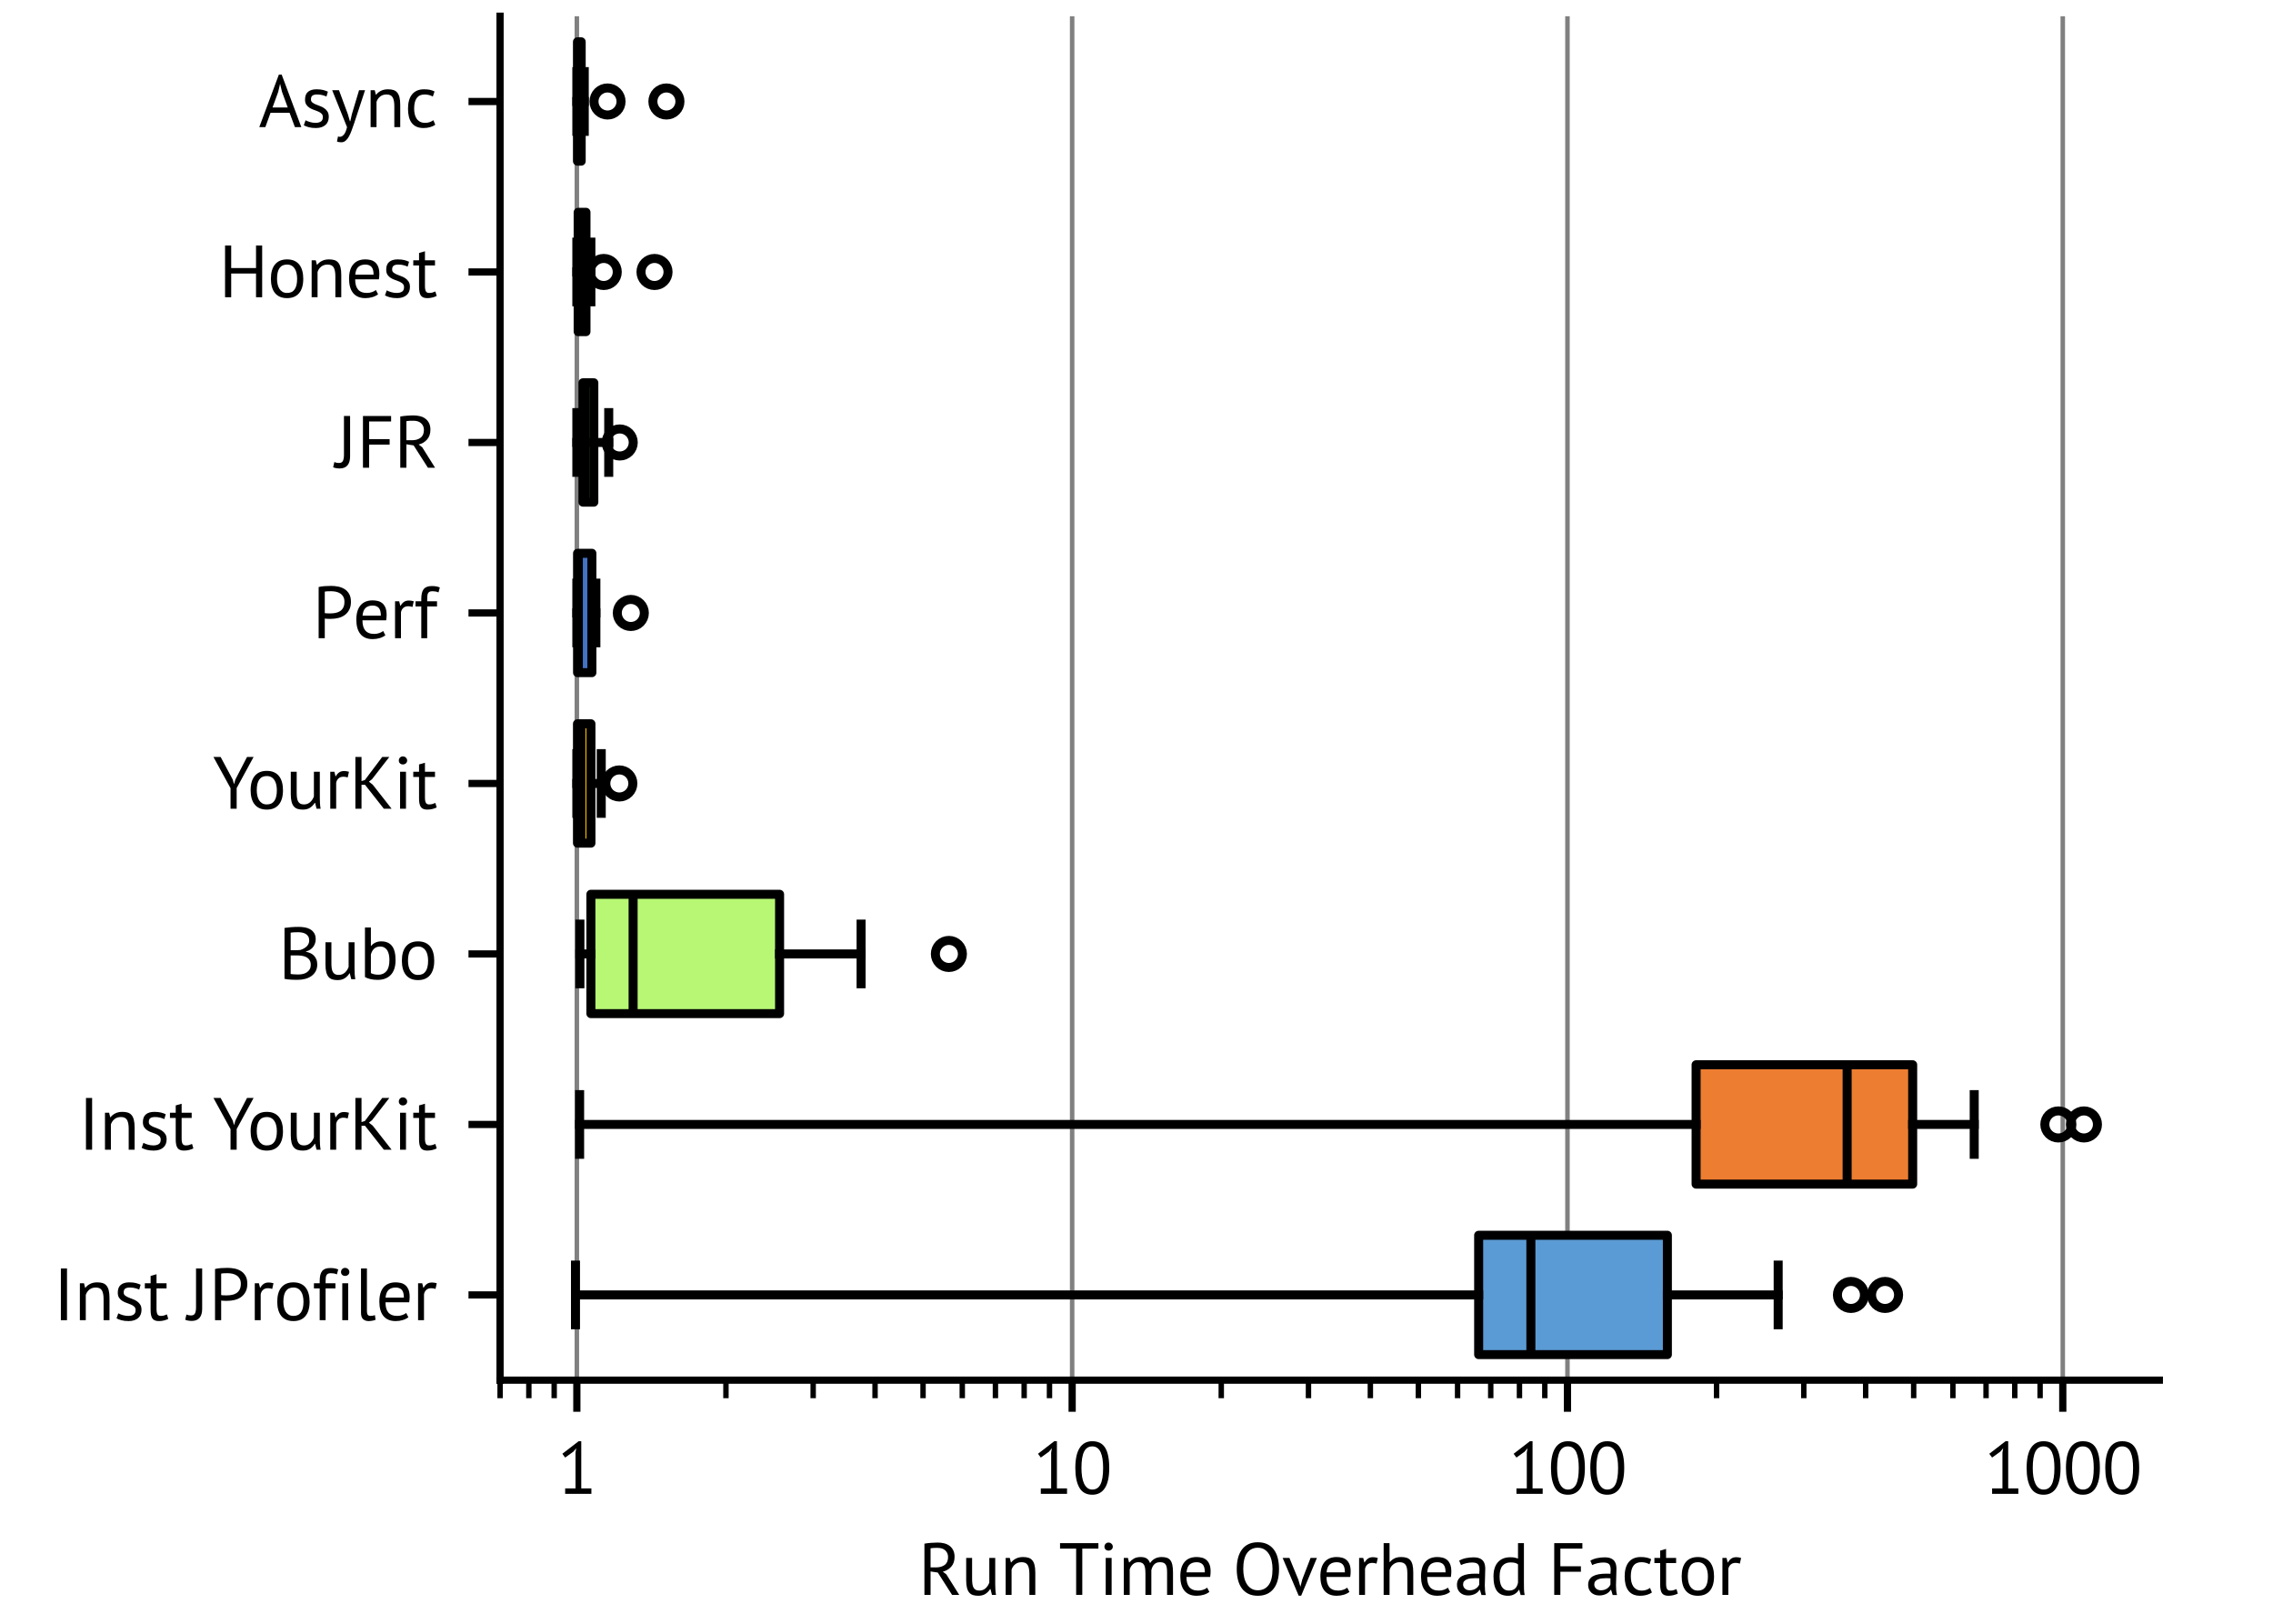 <?xml version="1.0" encoding="utf-8" standalone="no"?>
<!DOCTYPE svg PUBLIC "-//W3C//DTD SVG 1.1//EN"
  "http://www.w3.org/Graphics/SVG/1.1/DTD/svg11.dtd">
<svg xmlns:xlink="http://www.w3.org/1999/xlink" width="252pt" height="180pt" viewBox="0 0 252 180" xmlns="http://www.w3.org/2000/svg" version="1.1">
 <defs>
  <style type="text/css">*{stroke-linejoin: round; stroke-linecap: butt}</style>
 </defs>
 <g id="figure_1">
  <g id="patch_1">
   <path d="M 0 180 
L 252 180 
L 252 0 
L 0 0 
z
" style="fill: #ffffff"/>
  </g>
  <g id="axes_1">
   <g id="patch_2">
    <path d="M 55.44 153 
L 239.4 153 
L 239.4 1.8 
L 55.44 1.8 
z
" style="fill: #ffffff"/>
   </g>
   <g id="matplotlib.axis_1">
    <g id="xtick_1">
     <g id="line2d_1">
      <path d="M 63.953 153 
L 63.953 1.8 
" clip-path="url(#p1b72a3c169)" style="fill: none; stroke: #808080; stroke-width: 0.5; stroke-linecap: square"/>
     </g>
     <g id="line2d_2">
      <defs>
       <path id="m5b5ef5ba83" d="M 0 0 
L 0 3.5 
" style="stroke: #000000; stroke-width: 0.8"/>
      </defs>
      <g>
       <use xlink:href="#m5b5ef5ba83" x="63.953" y="153" style="stroke: #000000; stroke-width: 0.8"/>
      </g>
     </g>
     <g id="text_1">
      <!-- 1 -->
      <g transform="translate(61.773 165.6) scale(0.08 -0.08)">
       <defs>
        <path id="PTSans-Regular-31" d="M 691 474 
L 1587 474 
L 1587 3571 
L 1651 3949 
L 1395 3648 
L 691 3142 
L 448 3469 
L 1856 4557 
L 2086 4557 
L 2086 474 
L 2963 474 
L 2963 0 
L 691 0 
L 691 474 
z
" transform="scale(0.016)"/>
       </defs>
       <use xlink:href="#PTSans-Regular-31"/>
      </g>
     </g>
    </g>
    <g id="xtick_2">
     <g id="line2d_3">
      <path d="M 118.866 153 
L 118.866 1.8 
" clip-path="url(#p1b72a3c169)" style="fill: none; stroke: #808080; stroke-width: 0.5; stroke-linecap: square"/>
     </g>
     <g id="line2d_4">
      <g>
       <use xlink:href="#m5b5ef5ba83" x="118.866" y="153" style="stroke: #000000; stroke-width: 0.8"/>
      </g>
     </g>
     <g id="text_2">
      <!-- 10 -->
      <g transform="translate(114.506 165.6) scale(0.08 -0.08)">
       <defs>
        <path id="PTSans-Regular-30" d="M 275 2240 
Q 275 3392 649 3974 
Q 1024 4557 1741 4557 
Q 2515 4557 2864 3984 
Q 3213 3411 3213 2240 
Q 3213 1088 2838 505 
Q 2464 -77 1741 -77 
Q 979 -77 627 531 
Q 275 1139 275 2240 
z
M 806 2240 
Q 806 1824 860 1481 
Q 915 1139 1030 892 
Q 1146 646 1322 508 
Q 1498 371 1741 371 
Q 2227 371 2454 822 
Q 2682 1274 2682 2240 
Q 2682 2650 2634 2995 
Q 2586 3341 2474 3590 
Q 2362 3840 2182 3974 
Q 2003 4109 1741 4109 
Q 1261 4109 1033 3654 
Q 806 3200 806 2240 
z
" transform="scale(0.016)"/>
       </defs>
       <use xlink:href="#PTSans-Regular-31"/>
       <use xlink:href="#PTSans-Regular-30" x="54.5"/>
      </g>
     </g>
    </g>
    <g id="xtick_3">
     <g id="line2d_5">
      <path d="M 173.779 153 
L 173.779 1.8 
" clip-path="url(#p1b72a3c169)" style="fill: none; stroke: #808080; stroke-width: 0.5; stroke-linecap: square"/>
     </g>
     <g id="line2d_6">
      <g>
       <use xlink:href="#m5b5ef5ba83" x="173.779" y="153" style="stroke: #000000; stroke-width: 0.8"/>
      </g>
     </g>
     <g id="text_3">
      <!-- 100 -->
      <g transform="translate(167.239 165.6) scale(0.08 -0.08)">
       <use xlink:href="#PTSans-Regular-31"/>
       <use xlink:href="#PTSans-Regular-30" x="54.5"/>
       <use xlink:href="#PTSans-Regular-30" x="109"/>
      </g>
     </g>
    </g>
    <g id="xtick_4">
     <g id="line2d_7">
      <path d="M 228.693 153 
L 228.693 1.8 
" clip-path="url(#p1b72a3c169)" style="fill: none; stroke: #808080; stroke-width: 0.5; stroke-linecap: square"/>
     </g>
     <g id="line2d_8">
      <g>
       <use xlink:href="#m5b5ef5ba83" x="228.693" y="153" style="stroke: #000000; stroke-width: 0.8"/>
      </g>
     </g>
     <g id="text_4">
      <!-- 1000 -->
      <g transform="translate(219.973 165.6) scale(0.08 -0.08)">
       <use xlink:href="#PTSans-Regular-31"/>
       <use xlink:href="#PTSans-Regular-30" x="54.5"/>
       <use xlink:href="#PTSans-Regular-30" x="109"/>
       <use xlink:href="#PTSans-Regular-30" x="163.5"/>
      </g>
     </g>
    </g>
    <g id="xtick_5">
     <g id="line2d_9">
      <defs>
       <path id="m0f181859ca" d="M 0 0 
L 0 2 
" style="stroke: #000000; stroke-width: 0.6"/>
      </defs>
      <g>
       <use xlink:href="#m0f181859ca" x="55.446" y="153" style="stroke: #000000; stroke-width: 0.6"/>
      </g>
     </g>
    </g>
    <g id="xtick_6">
     <g id="line2d_10">
      <g>
       <use xlink:href="#m0f181859ca" x="58.631" y="153" style="stroke: #000000; stroke-width: 0.6"/>
      </g>
     </g>
    </g>
    <g id="xtick_7">
     <g id="line2d_11">
      <g>
       <use xlink:href="#m0f181859ca" x="61.44" y="153" style="stroke: #000000; stroke-width: 0.6"/>
      </g>
     </g>
    </g>
    <g id="xtick_8">
     <g id="line2d_12">
      <g>
       <use xlink:href="#m0f181859ca" x="80.483" y="153" style="stroke: #000000; stroke-width: 0.6"/>
      </g>
     </g>
    </g>
    <g id="xtick_9">
     <g id="line2d_13">
      <g>
       <use xlink:href="#m0f181859ca" x="90.153" y="153" style="stroke: #000000; stroke-width: 0.6"/>
      </g>
     </g>
    </g>
    <g id="xtick_10">
     <g id="line2d_14">
      <g>
       <use xlink:href="#m0f181859ca" x="97.014" y="153" style="stroke: #000000; stroke-width: 0.6"/>
      </g>
     </g>
    </g>
    <g id="xtick_11">
     <g id="line2d_15">
      <g>
       <use xlink:href="#m0f181859ca" x="102.335" y="153" style="stroke: #000000; stroke-width: 0.6"/>
      </g>
     </g>
    </g>
    <g id="xtick_12">
     <g id="line2d_16">
      <g>
       <use xlink:href="#m0f181859ca" x="106.684" y="153" style="stroke: #000000; stroke-width: 0.6"/>
      </g>
     </g>
    </g>
    <g id="xtick_13">
     <g id="line2d_17">
      <g>
       <use xlink:href="#m0f181859ca" x="110.36" y="153" style="stroke: #000000; stroke-width: 0.6"/>
      </g>
     </g>
    </g>
    <g id="xtick_14">
     <g id="line2d_18">
      <g>
       <use xlink:href="#m0f181859ca" x="113.544" y="153" style="stroke: #000000; stroke-width: 0.6"/>
      </g>
     </g>
    </g>
    <g id="xtick_15">
     <g id="line2d_19">
      <g>
       <use xlink:href="#m0f181859ca" x="116.353" y="153" style="stroke: #000000; stroke-width: 0.6"/>
      </g>
     </g>
    </g>
    <g id="xtick_16">
     <g id="line2d_20">
      <g>
       <use xlink:href="#m0f181859ca" x="135.397" y="153" style="stroke: #000000; stroke-width: 0.6"/>
      </g>
     </g>
    </g>
    <g id="xtick_17">
     <g id="line2d_21">
      <g>
       <use xlink:href="#m0f181859ca" x="145.066" y="153" style="stroke: #000000; stroke-width: 0.6"/>
      </g>
     </g>
    </g>
    <g id="xtick_18">
     <g id="line2d_22">
      <g>
       <use xlink:href="#m0f181859ca" x="151.927" y="153" style="stroke: #000000; stroke-width: 0.6"/>
      </g>
     </g>
    </g>
    <g id="xtick_19">
     <g id="line2d_23">
      <g>
       <use xlink:href="#m0f181859ca" x="157.249" y="153" style="stroke: #000000; stroke-width: 0.6"/>
      </g>
     </g>
    </g>
    <g id="xtick_20">
     <g id="line2d_24">
      <g>
       <use xlink:href="#m0f181859ca" x="161.597" y="153" style="stroke: #000000; stroke-width: 0.6"/>
      </g>
     </g>
    </g>
    <g id="xtick_21">
     <g id="line2d_25">
      <g>
       <use xlink:href="#m0f181859ca" x="165.273" y="153" style="stroke: #000000; stroke-width: 0.6"/>
      </g>
     </g>
    </g>
    <g id="xtick_22">
     <g id="line2d_26">
      <g>
       <use xlink:href="#m0f181859ca" x="168.458" y="153" style="stroke: #000000; stroke-width: 0.6"/>
      </g>
     </g>
    </g>
    <g id="xtick_23">
     <g id="line2d_27">
      <g>
       <use xlink:href="#m0f181859ca" x="171.267" y="153" style="stroke: #000000; stroke-width: 0.6"/>
      </g>
     </g>
    </g>
    <g id="xtick_24">
     <g id="line2d_28">
      <g>
       <use xlink:href="#m0f181859ca" x="190.31" y="153" style="stroke: #000000; stroke-width: 0.6"/>
      </g>
     </g>
    </g>
    <g id="xtick_25">
     <g id="line2d_29">
      <g>
       <use xlink:href="#m0f181859ca" x="199.98" y="153" style="stroke: #000000; stroke-width: 0.6"/>
      </g>
     </g>
    </g>
    <g id="xtick_26">
     <g id="line2d_30">
      <g>
       <use xlink:href="#m0f181859ca" x="206.841" y="153" style="stroke: #000000; stroke-width: 0.6"/>
      </g>
     </g>
    </g>
    <g id="xtick_27">
     <g id="line2d_31">
      <g>
       <use xlink:href="#m0f181859ca" x="212.162" y="153" style="stroke: #000000; stroke-width: 0.6"/>
      </g>
     </g>
    </g>
    <g id="xtick_28">
     <g id="line2d_32">
      <g>
       <use xlink:href="#m0f181859ca" x="216.51" y="153" style="stroke: #000000; stroke-width: 0.6"/>
      </g>
     </g>
    </g>
    <g id="xtick_29">
     <g id="line2d_33">
      <g>
       <use xlink:href="#m0f181859ca" x="220.187" y="153" style="stroke: #000000; stroke-width: 0.6"/>
      </g>
     </g>
    </g>
    <g id="xtick_30">
     <g id="line2d_34">
      <g>
       <use xlink:href="#m0f181859ca" x="223.371" y="153" style="stroke: #000000; stroke-width: 0.6"/>
      </g>
     </g>
    </g>
    <g id="xtick_31">
     <g id="line2d_35">
      <g>
       <use xlink:href="#m0f181859ca" x="226.18" y="153" style="stroke: #000000; stroke-width: 0.6"/>
      </g>
     </g>
    </g>
    <g id="text_5">
     <!-- Run Time Overhead Factor -->
     <g transform="translate(101.792 176.8) scale(0.08 -0.08)">
      <defs>
       <path id="PTSans-Regular-52" d="M 544 4435 
Q 787 4480 1104 4505 
Q 1421 4531 1683 4531 
Q 1978 4531 2243 4467 
Q 2509 4403 2710 4256 
Q 2912 4109 3033 3872 
Q 3155 3635 3155 3296 
Q 3155 2771 2867 2444 
Q 2579 2118 2138 2010 
L 2445 1773 
L 3558 0 
L 2938 0 
L 1702 1933 
L 1075 2029 
L 1075 0 
L 544 0 
L 544 4435 
z
M 1696 4070 
Q 1613 4070 1523 4070 
Q 1434 4070 1350 4064 
Q 1267 4058 1193 4051 
Q 1120 4045 1075 4032 
L 1075 2381 
L 1574 2381 
Q 2016 2381 2304 2598 
Q 2592 2816 2592 3277 
Q 2592 3622 2355 3846 
Q 2118 4070 1696 4070 
z
" transform="scale(0.016)"/>
       <path id="PTSans-Regular-75" d="M 954 3200 
L 954 1376 
Q 954 1126 982 937 
Q 1011 749 1081 624 
Q 1152 499 1273 435 
Q 1395 371 1581 371 
Q 1754 371 1888 425 
Q 2022 480 2128 576 
Q 2234 672 2314 797 
Q 2394 922 2445 1062 
L 2445 3200 
L 2957 3200 
L 2957 909 
Q 2957 678 2973 432 
Q 2989 186 3027 0 
L 2675 0 
L 2547 506 
L 2515 506 
Q 2368 256 2118 89 
Q 1869 -77 1485 -77 
Q 1229 -77 1033 -16 
Q 838 45 707 198 
Q 576 352 509 611 
Q 442 870 442 1267 
L 442 3200 
L 954 3200 
z
" transform="scale(0.016)"/>
       <path id="PTSans-Regular-6e" d="M 2547 0 
L 2547 1824 
Q 2547 2323 2403 2576 
Q 2259 2829 1875 2829 
Q 1536 2829 1315 2646 
Q 1094 2464 1005 2189 
L 1005 0 
L 493 0 
L 493 3200 
L 851 3200 
L 947 2810 
L 973 2810 
Q 1126 3014 1385 3145 
Q 1645 3277 2003 3277 
Q 2266 3277 2464 3216 
Q 2662 3155 2793 3001 
Q 2925 2848 2992 2589 
Q 3059 2330 3059 1933 
L 3059 0 
L 2547 0 
z
" transform="scale(0.016)"/>
       <path id="PTSans-Regular-20" transform="scale(0.016)"/>
       <path id="PTSans-Regular-54" d="M 3437 4006 
L 2042 4006 
L 2042 0 
L 1510 0 
L 1510 4006 
L 115 4006 
L 115 4480 
L 3437 4480 
L 3437 4006 
z
" transform="scale(0.016)"/>
       <path id="PTSans-Regular-69" d="M 602 3200 
L 1114 3200 
L 1114 0 
L 602 0 
L 602 3200 
z
M 493 4173 
Q 493 4320 592 4425 
Q 691 4531 845 4531 
Q 998 4531 1107 4425 
Q 1216 4320 1216 4173 
Q 1216 4026 1107 3930 
Q 998 3834 845 3834 
Q 691 3834 592 3930 
Q 493 4026 493 4173 
z
" transform="scale(0.016)"/>
       <path id="PTSans-Regular-6d" d="M 2368 0 
L 2368 1811 
Q 2368 2067 2345 2256 
Q 2323 2445 2259 2573 
Q 2195 2701 2076 2765 
Q 1958 2829 1766 2829 
Q 1472 2829 1277 2649 
Q 1082 2470 1005 2202 
L 1005 0 
L 493 0 
L 493 3200 
L 851 3200 
L 947 2810 
L 973 2810 
Q 1146 3014 1373 3145 
Q 1600 3277 1965 3277 
Q 2272 3277 2467 3158 
Q 2662 3040 2771 2746 
Q 2918 2995 3177 3136 
Q 3437 3277 3763 3277 
Q 4032 3277 4217 3216 
Q 4403 3155 4524 3001 
Q 4646 2848 4700 2585 
Q 4755 2323 4755 1920 
L 4755 0 
L 4243 0 
L 4243 1926 
Q 4243 2157 4220 2326 
Q 4198 2496 4131 2608 
Q 4064 2720 3945 2774 
Q 3827 2829 3635 2829 
Q 3315 2829 3136 2649 
Q 2957 2470 2880 2138 
L 2880 0 
L 2368 0 
z
" transform="scale(0.016)"/>
       <path id="PTSans-Regular-65" d="M 2829 256 
Q 2637 102 2345 12 
Q 2054 -77 1728 -77 
Q 1363 -77 1094 41 
Q 826 160 653 381 
Q 480 602 397 909 
Q 314 1216 314 1600 
Q 314 2419 678 2848 
Q 1043 3277 1722 3277 
Q 1939 3277 2156 3229 
Q 2374 3181 2547 3046 
Q 2720 2912 2829 2665 
Q 2938 2419 2938 2016 
Q 2938 1805 2899 1549 
L 845 1549 
Q 845 1267 902 1049 
Q 960 832 1081 681 
Q 1203 531 1398 451 
Q 1594 371 1875 371 
Q 2093 371 2310 448 
Q 2528 525 2637 627 
L 2829 256 
z
M 1728 2829 
Q 1350 2829 1123 2630 
Q 896 2432 851 1952 
L 2438 1952 
Q 2438 2438 2252 2633 
Q 2067 2829 1728 2829 
z
" transform="scale(0.016)"/>
       <path id="PTSans-Regular-4f" d="M 358 2240 
Q 358 3360 832 3958 
Q 1306 4557 2182 4557 
Q 2656 4557 3001 4390 
Q 3347 4224 3574 3920 
Q 3802 3616 3910 3190 
Q 4019 2765 4019 2240 
Q 4019 1120 3542 521 
Q 3066 -77 2182 -77 
Q 1715 -77 1372 89 
Q 1030 256 803 560 
Q 576 864 467 1289 
Q 358 1715 358 2240 
z
M 922 2240 
Q 922 1869 995 1536 
Q 1069 1203 1222 950 
Q 1376 698 1616 547 
Q 1856 397 2182 397 
Q 2778 397 3117 848 
Q 3456 1299 3456 2240 
Q 3456 2605 3382 2941 
Q 3309 3277 3152 3529 
Q 2995 3782 2755 3932 
Q 2515 4083 2182 4083 
Q 1594 4083 1258 3632 
Q 922 3181 922 2240 
z
" transform="scale(0.016)"/>
       <path id="PTSans-Regular-76" d="M 1414 1325 
L 1594 717 
L 1600 717 
L 1760 1338 
L 2477 3200 
L 3027 3200 
L 1664 -70 
L 1446 -70 
L 58 3200 
L 646 3200 
L 1414 1325 
z
" transform="scale(0.016)"/>
       <path id="PTSans-Regular-72" d="M 2003 2707 
Q 1811 2771 1638 2771 
Q 1363 2771 1203 2620 
Q 1043 2470 1005 2240 
L 1005 0 
L 493 0 
L 493 3200 
L 851 3200 
L 947 2810 
L 973 2810 
Q 1094 3027 1264 3145 
Q 1434 3264 1696 3264 
Q 1882 3264 2112 3200 
L 2003 2707 
z
" transform="scale(0.016)"/>
       <path id="PTSans-Regular-68" d="M 2547 0 
L 2547 1824 
Q 2547 2074 2518 2262 
Q 2490 2451 2413 2576 
Q 2336 2701 2205 2765 
Q 2074 2829 1862 2829 
Q 1562 2829 1318 2633 
Q 1075 2438 1005 2131 
L 1005 0 
L 493 0 
L 493 4480 
L 1005 4480 
L 1005 2842 
L 1030 2842 
Q 1197 3040 1430 3158 
Q 1664 3277 2010 3277 
Q 2278 3277 2476 3216 
Q 2675 3155 2806 3001 
Q 2938 2848 2998 2589 
Q 3059 2330 3059 1933 
L 3059 0 
L 2547 0 
z
" transform="scale(0.016)"/>
       <path id="PTSans-Regular-61" d="M 442 2963 
Q 685 3110 1008 3180 
Q 1331 3251 1683 3251 
Q 2016 3251 2217 3161 
Q 2419 3072 2524 2928 
Q 2630 2784 2665 2611 
Q 2701 2438 2701 2266 
Q 2701 1882 2681 1517 
Q 2662 1152 2662 826 
Q 2662 589 2681 377 
Q 2701 166 2752 -13 
L 2374 -13 
L 2240 435 
L 2208 435 
Q 2150 346 2064 259 
Q 1978 173 1856 105 
Q 1734 38 1574 -6 
Q 1414 -51 1210 -51 
Q 1005 -51 829 13 
Q 653 77 525 195 
Q 397 314 323 480 
Q 250 646 250 858 
Q 250 1139 365 1328 
Q 480 1517 688 1629 
Q 896 1741 1187 1789 
Q 1478 1837 1830 1837 
Q 1920 1837 2006 1837 
Q 2093 1837 2182 1824 
Q 2202 2016 2202 2170 
Q 2202 2522 2061 2662 
Q 1920 2803 1549 2803 
Q 1440 2803 1315 2787 
Q 1190 2771 1059 2742 
Q 928 2714 809 2672 
Q 691 2630 602 2579 
L 442 2963 
z
M 1350 397 
Q 1530 397 1670 445 
Q 1811 493 1913 566 
Q 2016 640 2083 729 
Q 2150 819 2182 902 
L 2182 1434 
Q 2093 1440 2000 1443 
Q 1907 1446 1818 1446 
Q 1619 1446 1430 1424 
Q 1242 1402 1098 1341 
Q 954 1280 867 1174 
Q 781 1069 781 909 
Q 781 685 941 541 
Q 1101 397 1350 397 
z
" transform="scale(0.016)"/>
       <path id="PTSans-Regular-64" d="M 2950 1101 
Q 2950 774 2956 508 
Q 2963 243 3014 -13 
L 2669 -13 
L 2541 442 
L 2515 442 
Q 2387 218 2144 70 
Q 1901 -77 1574 -77 
Q 934 -77 624 326 
Q 314 730 314 1587 
Q 314 2406 701 2832 
Q 1088 3258 1766 3258 
Q 2003 3258 2140 3232 
Q 2278 3206 2438 3149 
L 2438 4480 
L 2950 4480 
L 2950 1101 
z
M 1658 371 
Q 1984 371 2176 540 
Q 2368 710 2438 1056 
L 2438 2643 
Q 2323 2733 2176 2771 
Q 2029 2810 1786 2810 
Q 1344 2810 1094 2518 
Q 845 2227 845 1587 
Q 845 1325 886 1101 
Q 928 877 1024 717 
Q 1120 557 1277 464 
Q 1434 371 1658 371 
z
" transform="scale(0.016)"/>
       <path id="PTSans-Regular-46" d="M 544 4480 
L 2982 4480 
L 2982 4006 
L 1075 4006 
L 1075 2477 
L 2854 2477 
L 2854 2003 
L 1075 2003 
L 1075 0 
L 544 0 
L 544 4480 
z
" transform="scale(0.016)"/>
       <path id="PTSans-Regular-63" d="M 2675 211 
Q 2483 70 2220 -3 
Q 1958 -77 1670 -77 
Q 1299 -77 1043 41 
Q 787 160 624 381 
Q 461 602 387 912 
Q 314 1222 314 1600 
Q 314 2413 672 2845 
Q 1030 3277 1702 3277 
Q 2010 3277 2224 3229 
Q 2438 3181 2611 3091 
L 2464 2650 
Q 2317 2733 2137 2781 
Q 1958 2829 1754 2829 
Q 845 2829 845 1600 
Q 845 1357 893 1136 
Q 941 915 1053 745 
Q 1165 576 1347 473 
Q 1530 371 1798 371 
Q 2029 371 2211 441 
Q 2394 512 2509 602 
L 2675 211 
z
" transform="scale(0.016)"/>
       <path id="PTSans-Regular-74" d="M 70 3200 
L 570 3200 
L 570 3834 
L 1082 3981 
L 1082 3200 
L 1952 3200 
L 1952 2752 
L 1082 2752 
L 1082 979 
Q 1082 646 1165 508 
Q 1248 371 1446 371 
Q 1613 371 1728 406 
Q 1843 442 1984 499 
L 2099 109 
Q 1926 26 1721 -25 
Q 1517 -77 1280 -77 
Q 890 -77 730 144 
Q 570 365 570 883 
L 570 2752 
L 70 2752 
L 70 3200 
z
" transform="scale(0.016)"/>
       <path id="PTSans-Regular-6f" d="M 314 1600 
Q 314 2413 675 2845 
Q 1037 3277 1715 3277 
Q 2074 3277 2339 3158 
Q 2605 3040 2777 2819 
Q 2950 2598 3033 2288 
Q 3117 1978 3117 1600 
Q 3117 787 2755 355 
Q 2394 -77 1715 -77 
Q 1357 -77 1091 41 
Q 826 160 653 381 
Q 480 602 397 912 
Q 314 1222 314 1600 
z
M 845 1600 
Q 845 1357 893 1133 
Q 941 909 1043 742 
Q 1146 576 1312 473 
Q 1478 371 1715 371 
Q 2586 365 2586 1600 
Q 2586 1850 2538 2074 
Q 2490 2298 2387 2464 
Q 2285 2630 2118 2729 
Q 1952 2829 1715 2829 
Q 845 2835 845 1600 
z
" transform="scale(0.016)"/>
      </defs>
      <use xlink:href="#PTSans-Regular-52"/>
      <use xlink:href="#PTSans-Regular-75" x="59.5"/>
      <use xlink:href="#PTSans-Regular-6e" x="113.4"/>
      <use xlink:href="#PTSans-Regular-20" x="168.1"/>
      <use xlink:href="#PTSans-Regular-54" x="194.8"/>
      <use xlink:href="#PTSans-Regular-69" x="250.3"/>
      <use xlink:href="#PTSans-Regular-6d" x="277.1"/>
      <use xlink:href="#PTSans-Regular-65" x="358.3"/>
      <use xlink:href="#PTSans-Regular-20" x="409.1"/>
      <use xlink:href="#PTSans-Regular-4f" x="435.8"/>
      <use xlink:href="#PTSans-Regular-76" x="504.2"/>
      <use xlink:href="#PTSans-Regular-65" x="552.4"/>
      <use xlink:href="#PTSans-Regular-72" x="603.2"/>
      <use xlink:href="#PTSans-Regular-68" x="637.2"/>
      <use xlink:href="#PTSans-Regular-65" x="691.9"/>
      <use xlink:href="#PTSans-Regular-61" x="742.7"/>
      <use xlink:href="#PTSans-Regular-64" x="792.3"/>
      <use xlink:href="#PTSans-Regular-20" x="846.1"/>
      <use xlink:href="#PTSans-Regular-46" x="872.8"/>
      <use xlink:href="#PTSans-Regular-61" x="924.5"/>
      <use xlink:href="#PTSans-Regular-63" x="974.1"/>
      <use xlink:href="#PTSans-Regular-74" x="1019.2"/>
      <use xlink:href="#PTSans-Regular-6f" x="1053.1"/>
      <use xlink:href="#PTSans-Regular-72" x="1106.7"/>
     </g>
    </g>
   </g>
   <g id="matplotlib.axis_2">
    <g id="ytick_1">
     <g id="line2d_36">
      <defs>
       <path id="med50678e5a" d="M 0 0 
L -3.5 0 
" style="stroke: #000000; stroke-width: 0.8"/>
      </defs>
      <g>
       <use xlink:href="#med50678e5a" x="55.44" y="143.55" style="stroke: #000000; stroke-width: 0.8"/>
      </g>
     </g>
     <g id="text_6">
      <!-- Inst JProfiler -->
      <g transform="translate(5.896 146.35) scale(0.08 -0.08)">
       <defs>
        <path id="PTSans-Regular-49" d="M 666 4480 
L 1197 4480 
L 1197 0 
L 666 0 
L 666 4480 
z
" transform="scale(0.016)"/>
        <path id="PTSans-Regular-73" d="M 1901 870 
Q 1901 1062 1785 1171 
Q 1670 1280 1500 1353 
Q 1331 1427 1129 1494 
Q 928 1562 758 1667 
Q 589 1773 473 1939 
Q 358 2106 358 2387 
Q 358 2848 620 3062 
Q 883 3277 1350 3277 
Q 1696 3277 1929 3216 
Q 2163 3155 2336 3072 
L 2214 2650 
Q 2067 2720 1859 2774 
Q 1651 2829 1414 2829 
Q 1133 2829 1001 2733 
Q 870 2637 870 2400 
Q 870 2234 985 2141 
Q 1101 2048 1270 1974 
Q 1440 1901 1641 1830 
Q 1843 1760 2012 1645 
Q 2182 1530 2297 1354 
Q 2413 1178 2413 890 
Q 2413 685 2345 505 
Q 2278 326 2137 198 
Q 1997 70 1789 -3 
Q 1581 -77 1299 -77 
Q 934 -77 678 -6 
Q 422 64 250 160 
L 403 595 
Q 550 512 787 441 
Q 1024 371 1267 371 
Q 1542 371 1721 480 
Q 1901 589 1901 870 
z
" transform="scale(0.016)"/>
        <path id="PTSans-Regular-4a" d="M 717 4480 
L 1248 4480 
L 1248 986 
Q 1248 474 1021 205 
Q 794 -64 333 -64 
Q 282 -64 205 -57 
Q 128 -51 51 -38 
Q -26 -26 -99 -6 
Q -173 13 -218 38 
L -115 493 
Q 64 410 275 410 
Q 544 410 630 598 
Q 717 787 717 1114 
L 717 4480 
z
" transform="scale(0.016)"/>
        <path id="PTSans-Regular-50" d="M 544 4435 
Q 787 4493 1068 4512 
Q 1350 4531 1626 4531 
Q 1920 4531 2224 4473 
Q 2528 4416 2777 4262 
Q 3027 4109 3184 3840 
Q 3341 3571 3341 3155 
Q 3341 2746 3193 2464 
Q 3046 2182 2803 2006 
Q 2560 1830 2246 1753 
Q 1933 1677 1600 1677 
Q 1568 1677 1494 1677 
Q 1421 1677 1341 1680 
Q 1261 1683 1184 1689 
Q 1107 1696 1075 1702 
L 1075 0 
L 544 0 
L 544 4435 
z
M 1638 4070 
Q 1472 4070 1318 4064 
Q 1165 4058 1075 4032 
L 1075 2176 
Q 1107 2163 1177 2160 
Q 1248 2157 1325 2153 
Q 1402 2150 1472 2150 
Q 1542 2150 1574 2150 
Q 1792 2150 2006 2192 
Q 2221 2234 2393 2342 
Q 2566 2451 2672 2649 
Q 2778 2848 2778 3155 
Q 2778 3418 2678 3594 
Q 2579 3770 2416 3875 
Q 2253 3981 2048 4025 
Q 1843 4070 1638 4070 
z
" transform="scale(0.016)"/>
        <path id="PTSans-Regular-66" d="M 141 3200 
L 640 3200 
L 640 3379 
Q 640 3674 688 3891 
Q 736 4109 845 4246 
Q 954 4384 1126 4451 
Q 1299 4518 1555 4518 
Q 1760 4518 1917 4492 
Q 2074 4467 2246 4397 
L 2131 3968 
Q 1984 4032 1853 4051 
Q 1722 4070 1606 4070 
Q 1440 4070 1347 4019 
Q 1254 3968 1212 3869 
Q 1171 3770 1161 3626 
Q 1152 3482 1152 3290 
L 1152 3200 
L 2003 3200 
L 2003 2752 
L 1152 2752 
L 1152 0 
L 640 0 
L 640 2752 
L 141 2752 
L 141 3200 
z
" transform="scale(0.016)"/>
        <path id="PTSans-Regular-6c" d="M 1062 787 
Q 1062 563 1139 467 
Q 1216 371 1357 371 
Q 1440 371 1536 384 
Q 1632 397 1754 442 
L 1811 38 
Q 1709 -13 1526 -45 
Q 1344 -77 1210 -77 
Q 922 -77 736 86 
Q 550 250 550 640 
L 550 4480 
L 1062 4480 
L 1062 787 
z
" transform="scale(0.016)"/>
       </defs>
       <use xlink:href="#PTSans-Regular-49"/>
       <use xlink:href="#PTSans-Regular-6e" x="29.1"/>
       <use xlink:href="#PTSans-Regular-73" x="83.8"/>
       <use xlink:href="#PTSans-Regular-74" x="125.9"/>
       <use xlink:href="#PTSans-Regular-20" x="159.8"/>
       <use xlink:href="#PTSans-Regular-4a" x="186.5"/>
       <use xlink:href="#PTSans-Regular-50" x="215.6"/>
       <use xlink:href="#PTSans-Regular-72" x="271.5"/>
       <use xlink:href="#PTSans-Regular-6f" x="305.5"/>
       <use xlink:href="#PTSans-Regular-66" x="359.1"/>
       <use xlink:href="#PTSans-Regular-69" x="391"/>
       <use xlink:href="#PTSans-Regular-6c" x="417.8"/>
       <use xlink:href="#PTSans-Regular-65" x="447"/>
       <use xlink:href="#PTSans-Regular-72" x="497.8"/>
      </g>
     </g>
    </g>
    <g id="ytick_2">
     <g id="line2d_37">
      <g>
       <use xlink:href="#med50678e5a" x="55.44" y="124.65" style="stroke: #000000; stroke-width: 0.8"/>
      </g>
     </g>
     <g id="text_7">
      <!-- Inst YourKit -->
      <g transform="translate(8.68 127.45) scale(0.08 -0.08)">
       <defs>
        <path id="PTSans-Regular-59" d="M 1530 1779 
L 51 4480 
L 672 4480 
L 1722 2522 
L 1830 2131 
L 1837 2131 
L 1952 2534 
L 2957 4480 
L 3526 4480 
L 2061 1786 
L 2061 0 
L 1530 0 
L 1530 1779 
z
" transform="scale(0.016)"/>
        <path id="PTSans-Regular-4b" d="M 1376 2074 
L 1075 2074 
L 1075 0 
L 544 0 
L 544 4480 
L 1075 4480 
L 1075 2394 
L 1363 2483 
L 2867 4480 
L 3482 4480 
L 1984 2554 
L 1715 2342 
L 2042 2086 
L 3680 0 
L 3008 0 
L 1376 2074 
z
" transform="scale(0.016)"/>
       </defs>
       <use xlink:href="#PTSans-Regular-49"/>
       <use xlink:href="#PTSans-Regular-6e" x="29.1"/>
       <use xlink:href="#PTSans-Regular-73" x="83.8"/>
       <use xlink:href="#PTSans-Regular-74" x="125.9"/>
       <use xlink:href="#PTSans-Regular-20" x="159.8"/>
       <use xlink:href="#PTSans-Regular-59" x="186.5"/>
       <use xlink:href="#PTSans-Regular-6f" x="233.8"/>
       <use xlink:href="#PTSans-Regular-75" x="287.4"/>
       <use xlink:href="#PTSans-Regular-72" x="341.3"/>
       <use xlink:href="#PTSans-Regular-4b" x="375.3"/>
       <use xlink:href="#PTSans-Regular-69" x="436.3"/>
       <use xlink:href="#PTSans-Regular-74" x="463.1"/>
      </g>
     </g>
    </g>
    <g id="ytick_3">
     <g id="line2d_38">
      <g>
       <use xlink:href="#med50678e5a" x="55.44" y="105.75" style="stroke: #000000; stroke-width: 0.8"/>
      </g>
     </g>
     <g id="text_8">
      <!-- Bubo -->
      <g transform="translate(30.848 108.55) scale(0.08 -0.08)">
       <defs>
        <path id="PTSans-Regular-42" d="M 3245 3456 
Q 3245 3296 3193 3129 
Q 3142 2963 3040 2819 
Q 2938 2675 2778 2566 
Q 2618 2458 2400 2400 
L 2400 2374 
Q 2592 2342 2768 2265 
Q 2944 2189 3078 2054 
Q 3213 1920 3296 1728 
Q 3379 1536 3379 1274 
Q 3379 928 3235 675 
Q 3091 422 2857 262 
Q 2624 102 2323 25 
Q 2022 -51 1709 -51 
Q 1600 -51 1453 -51 
Q 1306 -51 1146 -41 
Q 986 -32 826 -16 
Q 666 0 544 32 
L 544 4442 
Q 781 4480 1094 4505 
Q 1408 4531 1779 4531 
Q 2029 4531 2288 4489 
Q 2547 4448 2758 4329 
Q 2970 4211 3107 4000 
Q 3245 3789 3245 3456 
z
M 1760 410 
Q 1965 410 2157 458 
Q 2349 506 2496 611 
Q 2643 717 2729 870 
Q 2816 1024 2816 1235 
Q 2816 1498 2710 1658 
Q 2605 1818 2435 1907 
Q 2266 1997 2054 2029 
Q 1843 2061 1632 2061 
L 1075 2061 
L 1075 454 
Q 1120 442 1203 435 
Q 1286 429 1382 422 
Q 1478 416 1580 413 
Q 1683 410 1760 410 
z
M 1408 2509 
Q 1517 2509 1670 2515 
Q 1824 2522 1926 2534 
Q 2080 2586 2214 2659 
Q 2349 2733 2454 2832 
Q 2560 2931 2621 3062 
Q 2682 3194 2682 3347 
Q 2682 3558 2602 3696 
Q 2522 3834 2387 3917 
Q 2253 4000 2080 4035 
Q 1907 4070 1728 4070 
Q 1517 4070 1341 4060 
Q 1165 4051 1075 4032 
L 1075 2509 
L 1408 2509 
z
" transform="scale(0.016)"/>
        <path id="PTSans-Regular-62" d="M 493 4480 
L 1005 4480 
L 1005 2886 
L 1030 2886 
Q 1178 3072 1405 3174 
Q 1632 3277 1901 3277 
Q 2522 3277 2832 2880 
Q 3142 2483 3142 1651 
Q 3142 813 2732 377 
Q 2323 -58 1581 -58 
Q 1222 -58 931 19 
Q 640 96 493 186 
L 493 4480 
z
M 1811 2829 
Q 1491 2829 1292 2649 
Q 1094 2470 1005 2144 
L 1005 531 
Q 1126 461 1299 425 
Q 1472 390 1658 390 
Q 2093 390 2352 697 
Q 2611 1005 2611 1658 
Q 2611 1907 2566 2124 
Q 2522 2342 2426 2496 
Q 2330 2650 2179 2739 
Q 2029 2829 1811 2829 
z
" transform="scale(0.016)"/>
       </defs>
       <use xlink:href="#PTSans-Regular-42"/>
       <use xlink:href="#PTSans-Regular-75" x="58.4"/>
       <use xlink:href="#PTSans-Regular-62" x="112.3"/>
       <use xlink:href="#PTSans-Regular-6f" x="166.3"/>
      </g>
     </g>
    </g>
    <g id="ytick_4">
     <g id="line2d_39">
      <g>
       <use xlink:href="#med50678e5a" x="55.44" y="86.85" style="stroke: #000000; stroke-width: 0.8"/>
      </g>
     </g>
     <g id="text_9">
      <!-- YourKit -->
      <g transform="translate(23.6 89.65) scale(0.08 -0.08)">
       <use xlink:href="#PTSans-Regular-59"/>
       <use xlink:href="#PTSans-Regular-6f" x="47.3"/>
       <use xlink:href="#PTSans-Regular-75" x="100.9"/>
       <use xlink:href="#PTSans-Regular-72" x="154.8"/>
       <use xlink:href="#PTSans-Regular-4b" x="188.8"/>
       <use xlink:href="#PTSans-Regular-69" x="249.8"/>
       <use xlink:href="#PTSans-Regular-74" x="276.6"/>
      </g>
     </g>
    </g>
    <g id="ytick_5">
     <g id="line2d_40">
      <g>
       <use xlink:href="#med50678e5a" x="55.44" y="67.95" style="stroke: #000000; stroke-width: 0.8"/>
      </g>
     </g>
     <g id="text_10">
      <!-- Perf -->
      <g transform="translate(34.631 70.75) scale(0.08 -0.08)">
       <use xlink:href="#PTSans-Regular-50"/>
       <use xlink:href="#PTSans-Regular-65" x="55.9"/>
       <use xlink:href="#PTSans-Regular-72" x="106.7"/>
       <use xlink:href="#PTSans-Regular-66" x="140.7"/>
      </g>
     </g>
    </g>
    <g id="ytick_6">
     <g id="line2d_41">
      <g>
       <use xlink:href="#med50678e5a" x="55.44" y="49.05" style="stroke: #000000; stroke-width: 0.8"/>
      </g>
     </g>
     <g id="text_11">
      <!-- JFR -->
      <g transform="translate(37.216 51.85) scale(0.08 -0.08)">
       <use xlink:href="#PTSans-Regular-4a"/>
       <use xlink:href="#PTSans-Regular-46" x="29.1"/>
       <use xlink:href="#PTSans-Regular-52" x="80.8"/>
      </g>
     </g>
    </g>
    <g id="ytick_7">
     <g id="line2d_42">
      <g>
       <use xlink:href="#med50678e5a" x="55.44" y="30.15" style="stroke: #000000; stroke-width: 0.8"/>
      </g>
     </g>
     <g id="text_12">
      <!-- Honest -->
      <g transform="translate(24.256 32.95) scale(0.08 -0.08)">
       <defs>
        <path id="PTSans-Regular-48" d="M 3226 2054 
L 1075 2054 
L 1075 0 
L 544 0 
L 544 4480 
L 1075 4480 
L 1075 2528 
L 3226 2528 
L 3226 4480 
L 3757 4480 
L 3757 0 
L 3226 0 
L 3226 2054 
z
" transform="scale(0.016)"/>
       </defs>
       <use xlink:href="#PTSans-Regular-48"/>
       <use xlink:href="#PTSans-Regular-6f" x="67.2"/>
       <use xlink:href="#PTSans-Regular-6e" x="120.8"/>
       <use xlink:href="#PTSans-Regular-65" x="175.5"/>
       <use xlink:href="#PTSans-Regular-73" x="226.3"/>
       <use xlink:href="#PTSans-Regular-74" x="268.4"/>
      </g>
     </g>
    </g>
    <g id="ytick_8">
     <g id="line2d_43">
      <g>
       <use xlink:href="#med50678e5a" x="55.44" y="11.25" style="stroke: #000000; stroke-width: 0.8"/>
      </g>
     </g>
     <g id="text_13">
      <!-- Async -->
      <g transform="translate(28.681 14.094) scale(0.08 -0.08)">
       <defs>
        <path id="PTSans-Regular-41" d="M 2675 1242 
L 1024 1242 
L 576 0 
L 51 0 
L 1747 4550 
L 1990 4550 
L 3693 0 
L 3136 0 
L 2675 1242 
z
M 1197 1702 
L 2515 1702 
L 2016 3066 
L 1856 3744 
L 1850 3744 
L 1690 3053 
L 1197 1702 
z
" transform="scale(0.016)"/>
        <path id="PTSans-Regular-79" d="M 1434 1126 
L 1613 512 
L 1645 512 
L 1786 1133 
L 2406 3200 
L 2925 3200 
L 1978 326 
Q 1869 13 1763 -281 
Q 1658 -576 1530 -806 
Q 1402 -1037 1242 -1174 
Q 1082 -1312 870 -1312 
Q 640 -1312 493 -1248 
L 582 -806 
Q 666 -838 742 -838 
Q 922 -838 1088 -649 
Q 1254 -461 1363 0 
L 77 3200 
L 666 3200 
L 1434 1126 
z
" transform="scale(0.016)"/>
       </defs>
       <use xlink:href="#PTSans-Regular-41"/>
       <use xlink:href="#PTSans-Regular-73" x="58.5"/>
       <use xlink:href="#PTSans-Regular-79" x="100.6"/>
       <use xlink:href="#PTSans-Regular-6e" x="147.2"/>
       <use xlink:href="#PTSans-Regular-63" x="201.9"/>
      </g>
     </g>
    </g>
   </g>
   <g id="patch_3">
    <path d="M 163.933 150.165 
L 163.933 136.935 
L 184.857 136.935 
L 184.857 150.165 
L 163.933 150.165 
z
" clip-path="url(#p1b72a3c169)" style="fill: #5b9bd5; stroke: #000000; stroke-linejoin: miter"/>
   </g>
   <g id="line2d_44">
    <path d="M 163.933 143.55 
L 63.802 143.55 
" clip-path="url(#p1b72a3c169)" style="fill: none; stroke: #000000; stroke-linecap: square"/>
   </g>
   <g id="line2d_45">
    <path d="M 184.857 143.55 
L 197.14 143.55 
" clip-path="url(#p1b72a3c169)" style="fill: none; stroke: #000000; stroke-linecap: square"/>
   </g>
   <g id="line2d_46">
    <path d="M 63.802 146.857 
L 63.802 140.243 
" clip-path="url(#p1b72a3c169)" style="fill: none; stroke: #000000; stroke-linecap: square"/>
   </g>
   <g id="line2d_47">
    <path d="M 197.14 146.857 
L 197.14 140.243 
" clip-path="url(#p1b72a3c169)" style="fill: none; stroke: #000000; stroke-linecap: square"/>
   </g>
   <g id="line2d_48">
    <defs>
     <path id="m0ed083b8c4" d="M 0 1.5 
C 0.398 1.5 0.779 1.342 1.061 1.061 
C 1.342 0.779 1.5 0.398 1.5 0 
C 1.5 -0.398 1.342 -0.779 1.061 -1.061 
C 0.779 -1.342 0.398 -1.5 0 -1.5 
C -0.398 -1.5 -0.779 -1.342 -1.061 -1.061 
C -1.342 -0.779 -1.5 -0.398 -1.5 0 
C -1.5 0.398 -1.342 0.779 -1.061 1.061 
C -0.779 1.342 -0.398 1.5 0 1.5 
z
" style="stroke: #000000"/>
    </defs>
    <g clip-path="url(#p1b72a3c169)">
     <use xlink:href="#m0ed083b8c4" x="205.209" y="143.55" style="fill-opacity: 0; stroke: #000000"/>
     <use xlink:href="#m0ed083b8c4" x="208.99" y="143.55" style="fill-opacity: 0; stroke: #000000"/>
    </g>
   </g>
   <g id="patch_4">
    <path d="M 188.041 131.265 
L 188.041 118.035 
L 212.052 118.035 
L 212.052 131.265 
L 188.041 131.265 
z
" clip-path="url(#p1b72a3c169)" style="fill: #ed7d31; stroke: #000000; stroke-linejoin: miter"/>
   </g>
   <g id="line2d_49">
    <path d="M 188.041 124.65 
L 64.26 124.65 
" clip-path="url(#p1b72a3c169)" style="fill: none; stroke: #000000; stroke-linecap: square"/>
   </g>
   <g id="line2d_50">
    <path d="M 212.052 124.65 
L 218.875 124.65 
" clip-path="url(#p1b72a3c169)" style="fill: none; stroke: #000000; stroke-linecap: square"/>
   </g>
   <g id="line2d_51">
    <path d="M 64.26 127.957 
L 64.26 121.343 
" clip-path="url(#p1b72a3c169)" style="fill: none; stroke: #000000; stroke-linecap: square"/>
   </g>
   <g id="line2d_52">
    <path d="M 218.875 127.957 
L 218.875 121.343 
" clip-path="url(#p1b72a3c169)" style="fill: none; stroke: #000000; stroke-linecap: square"/>
   </g>
   <g id="line2d_53">
    <g clip-path="url(#p1b72a3c169)">
     <use xlink:href="#m0ed083b8c4" x="228.203" y="124.65" style="fill-opacity: 0; stroke: #000000"/>
     <use xlink:href="#m0ed083b8c4" x="231.038" y="124.65" style="fill-opacity: 0; stroke: #000000"/>
    </g>
   </g>
   <g id="patch_5">
    <path d="M 65.509 112.365 
L 65.509 99.135 
L 86.43 99.135 
L 86.43 112.365 
L 65.509 112.365 
z
" clip-path="url(#p1b72a3c169)" style="fill: #b7f774; stroke: #000000; stroke-linejoin: miter"/>
   </g>
   <g id="line2d_54">
    <path d="M 65.509 105.75 
L 64.292 105.75 
" clip-path="url(#p1b72a3c169)" style="fill: none; stroke: #000000; stroke-linecap: square"/>
   </g>
   <g id="line2d_55">
    <path d="M 86.43 105.75 
L 95.467 105.75 
" clip-path="url(#p1b72a3c169)" style="fill: none; stroke: #000000; stroke-linecap: square"/>
   </g>
   <g id="line2d_56">
    <path d="M 64.292 109.058 
L 64.292 102.442 
" clip-path="url(#p1b72a3c169)" style="fill: none; stroke: #000000; stroke-linecap: square"/>
   </g>
   <g id="line2d_57">
    <path d="M 95.467 109.058 
L 95.467 102.442 
" clip-path="url(#p1b72a3c169)" style="fill: none; stroke: #000000; stroke-linecap: square"/>
   </g>
   <g id="line2d_58">
    <g clip-path="url(#p1b72a3c169)">
     <use xlink:href="#m0ed083b8c4" x="105.2" y="105.75" style="fill-opacity: 0; stroke: #000000"/>
    </g>
   </g>
   <g id="patch_6">
    <path d="M 64.023 93.465 
L 64.023 80.235 
L 65.515 80.235 
L 65.515 93.465 
L 64.023 93.465 
z
" clip-path="url(#p1b72a3c169)" style="fill: #ffc000; stroke: #000000; stroke-linejoin: miter"/>
   </g>
   <g id="line2d_59">
    <path d="M 64.023 86.85 
L 63.953 86.85 
" clip-path="url(#p1b72a3c169)" style="fill: none; stroke: #000000; stroke-linecap: square"/>
   </g>
   <g id="line2d_60">
    <path d="M 65.515 86.85 
L 66.657 86.85 
" clip-path="url(#p1b72a3c169)" style="fill: none; stroke: #000000; stroke-linecap: square"/>
   </g>
   <g id="line2d_61">
    <path d="M 63.953 90.157 
L 63.953 83.543 
" clip-path="url(#p1b72a3c169)" style="fill: none; stroke: #000000; stroke-linecap: square"/>
   </g>
   <g id="line2d_62">
    <path d="M 66.657 90.157 
L 66.657 83.543 
" clip-path="url(#p1b72a3c169)" style="fill: none; stroke: #000000; stroke-linecap: square"/>
   </g>
   <g id="line2d_63">
    <g clip-path="url(#p1b72a3c169)">
     <use xlink:href="#m0ed083b8c4" x="68.664" y="86.85" style="fill-opacity: 0; stroke: #000000"/>
    </g>
   </g>
   <g id="patch_7">
    <path d="M 64.032 74.565 
L 64.032 61.335 
L 65.62 61.335 
L 65.62 74.565 
L 64.032 74.565 
z
" clip-path="url(#p1b72a3c169)" style="fill: #4472c4; stroke: #000000; stroke-linejoin: miter"/>
   </g>
   <g id="line2d_64">
    <path d="M 64.032 67.95 
L 63.953 67.95 
" clip-path="url(#p1b72a3c169)" style="fill: none; stroke: #000000; stroke-linecap: square"/>
   </g>
   <g id="line2d_65">
    <path d="M 65.62 67.95 
L 66.062 67.95 
" clip-path="url(#p1b72a3c169)" style="fill: none; stroke: #000000; stroke-linecap: square"/>
   </g>
   <g id="line2d_66">
    <path d="M 63.953 71.257 
L 63.953 64.642 
" clip-path="url(#p1b72a3c169)" style="fill: none; stroke: #000000; stroke-linecap: square"/>
   </g>
   <g id="line2d_67">
    <path d="M 66.062 71.257 
L 66.062 64.642 
" clip-path="url(#p1b72a3c169)" style="fill: none; stroke: #000000; stroke-linecap: square"/>
   </g>
   <g id="line2d_68">
    <g clip-path="url(#p1b72a3c169)">
     <use xlink:href="#m0ed083b8c4" x="69.937" y="67.95" style="fill-opacity: 0; stroke: #000000"/>
    </g>
   </g>
   <g id="patch_8">
    <path d="M 64.628 55.665 
L 64.628 42.435 
L 65.835 42.435 
L 65.835 55.665 
L 64.628 55.665 
z
" clip-path="url(#p1b72a3c169)" style="fill: #70ad47; stroke: #000000; stroke-linejoin: miter"/>
   </g>
   <g id="line2d_69">
    <path d="M 64.628 49.05 
L 63.953 49.05 
" clip-path="url(#p1b72a3c169)" style="fill: none; stroke: #000000; stroke-linecap: square"/>
   </g>
   <g id="line2d_70">
    <path d="M 65.835 49.05 
L 67.488 49.05 
" clip-path="url(#p1b72a3c169)" style="fill: none; stroke: #000000; stroke-linecap: square"/>
   </g>
   <g id="line2d_71">
    <path d="M 63.953 52.358 
L 63.953 45.742 
" clip-path="url(#p1b72a3c169)" style="fill: none; stroke: #000000; stroke-linecap: square"/>
   </g>
   <g id="line2d_72">
    <path d="M 67.488 52.358 
L 67.488 45.742 
" clip-path="url(#p1b72a3c169)" style="fill: none; stroke: #000000; stroke-linecap: square"/>
   </g>
   <g id="line2d_73">
    <g clip-path="url(#p1b72a3c169)">
     <use xlink:href="#m0ed083b8c4" x="68.707" y="49.05" style="fill-opacity: 0; stroke: #000000"/>
    </g>
   </g>
   <g id="patch_9">
    <path d="M 64.099 36.765 
L 64.099 23.535 
L 64.965 23.535 
L 64.965 36.765 
L 64.099 36.765 
z
" clip-path="url(#p1b72a3c169)" style="fill: #ff6347; stroke: #000000; stroke-linejoin: miter"/>
   </g>
   <g id="line2d_74">
    <path d="M 64.099 30.15 
L 63.953 30.15 
" clip-path="url(#p1b72a3c169)" style="fill: none; stroke: #000000; stroke-linecap: square"/>
   </g>
   <g id="line2d_75">
    <path d="M 64.965 30.15 
L 65.508 30.15 
" clip-path="url(#p1b72a3c169)" style="fill: none; stroke: #000000; stroke-linecap: square"/>
   </g>
   <g id="line2d_76">
    <path d="M 63.953 33.458 
L 63.953 26.843 
" clip-path="url(#p1b72a3c169)" style="fill: none; stroke: #000000; stroke-linecap: square"/>
   </g>
   <g id="line2d_77">
    <path d="M 65.508 33.458 
L 65.508 26.843 
" clip-path="url(#p1b72a3c169)" style="fill: none; stroke: #000000; stroke-linecap: square"/>
   </g>
   <g id="line2d_78">
    <g clip-path="url(#p1b72a3c169)">
     <use xlink:href="#m0ed083b8c4" x="66.935" y="30.15" style="fill-opacity: 0; stroke: #000000"/>
     <use xlink:href="#m0ed083b8c4" x="72.564" y="30.15" style="fill-opacity: 0; stroke: #000000"/>
    </g>
   </g>
   <g id="patch_10">
    <path d="M 64.022 17.865 
L 64.022 4.635 
L 64.434 4.635 
L 64.434 17.865 
L 64.022 17.865 
z
" clip-path="url(#p1b72a3c169)" style="fill: #32cd32; stroke: #000000; stroke-linejoin: miter"/>
   </g>
   <g id="line2d_79">
    <path d="M 64.022 11.25 
L 63.953 11.25 
" clip-path="url(#p1b72a3c169)" style="fill: none; stroke: #000000; stroke-linecap: square"/>
   </g>
   <g id="line2d_80">
    <path d="M 64.434 11.25 
L 64.775 11.25 
" clip-path="url(#p1b72a3c169)" style="fill: none; stroke: #000000; stroke-linecap: square"/>
   </g>
   <g id="line2d_81">
    <path d="M 63.953 14.557 
L 63.953 7.942 
" clip-path="url(#p1b72a3c169)" style="fill: none; stroke: #000000; stroke-linecap: square"/>
   </g>
   <g id="line2d_82">
    <path d="M 64.775 14.557 
L 64.775 7.942 
" clip-path="url(#p1b72a3c169)" style="fill: none; stroke: #000000; stroke-linecap: square"/>
   </g>
   <g id="line2d_83">
    <g clip-path="url(#p1b72a3c169)">
     <use xlink:href="#m0ed083b8c4" x="67.354" y="11.25" style="fill-opacity: 0; stroke: #000000"/>
     <use xlink:href="#m0ed083b8c4" x="73.883" y="11.25" style="fill-opacity: 0; stroke: #000000"/>
    </g>
   </g>
   <g id="line2d_84">
    <path d="M 169.723 150.165 
L 169.723 136.935 
" clip-path="url(#p1b72a3c169)" style="fill: none; stroke: #000000"/>
   </g>
   <g id="line2d_85">
    <path d="M 204.785 131.265 
L 204.785 118.035 
" clip-path="url(#p1b72a3c169)" style="fill: none; stroke: #000000"/>
   </g>
   <g id="line2d_86">
    <path d="M 70.19 112.365 
L 70.19 99.135 
" clip-path="url(#p1b72a3c169)" style="fill: none; stroke: #000000"/>
   </g>
   <g id="line2d_87">
    <path d="M 64.404 93.465 
L 64.404 80.235 
" clip-path="url(#p1b72a3c169)" style="fill: none; stroke: #000000"/>
   </g>
   <g id="line2d_88">
    <path d="M 64.118 74.565 
L 64.118 61.335 
" clip-path="url(#p1b72a3c169)" style="fill: none; stroke: #000000"/>
   </g>
   <g id="line2d_89">
    <path d="M 64.833 55.665 
L 64.833 42.435 
" clip-path="url(#p1b72a3c169)" style="fill: none; stroke: #000000"/>
   </g>
   <g id="line2d_90">
    <path d="M 64.365 36.765 
L 64.365 23.535 
" clip-path="url(#p1b72a3c169)" style="fill: none; stroke: #000000"/>
   </g>
   <g id="line2d_91">
    <path d="M 64.179 17.865 
L 64.179 4.635 
" clip-path="url(#p1b72a3c169)" style="fill: none; stroke: #000000"/>
   </g>
   <g id="patch_11">
    <path d="M 55.44 153 
L 55.44 1.8 
" style="fill: none; stroke: #000000; stroke-width: 0.8; stroke-linejoin: miter; stroke-linecap: square"/>
   </g>
   <g id="patch_12">
    <path d="M 55.44 153 
L 239.4 153 
" style="fill: none; stroke: #000000; stroke-width: 0.8; stroke-linejoin: miter; stroke-linecap: square"/>
   </g>
  </g>
 </g>
 <defs>
  <clipPath id="p1b72a3c169">
   <rect x="55.44" y="1.8" width="183.96" height="151.2"/>
  </clipPath>
 </defs>
</svg>
